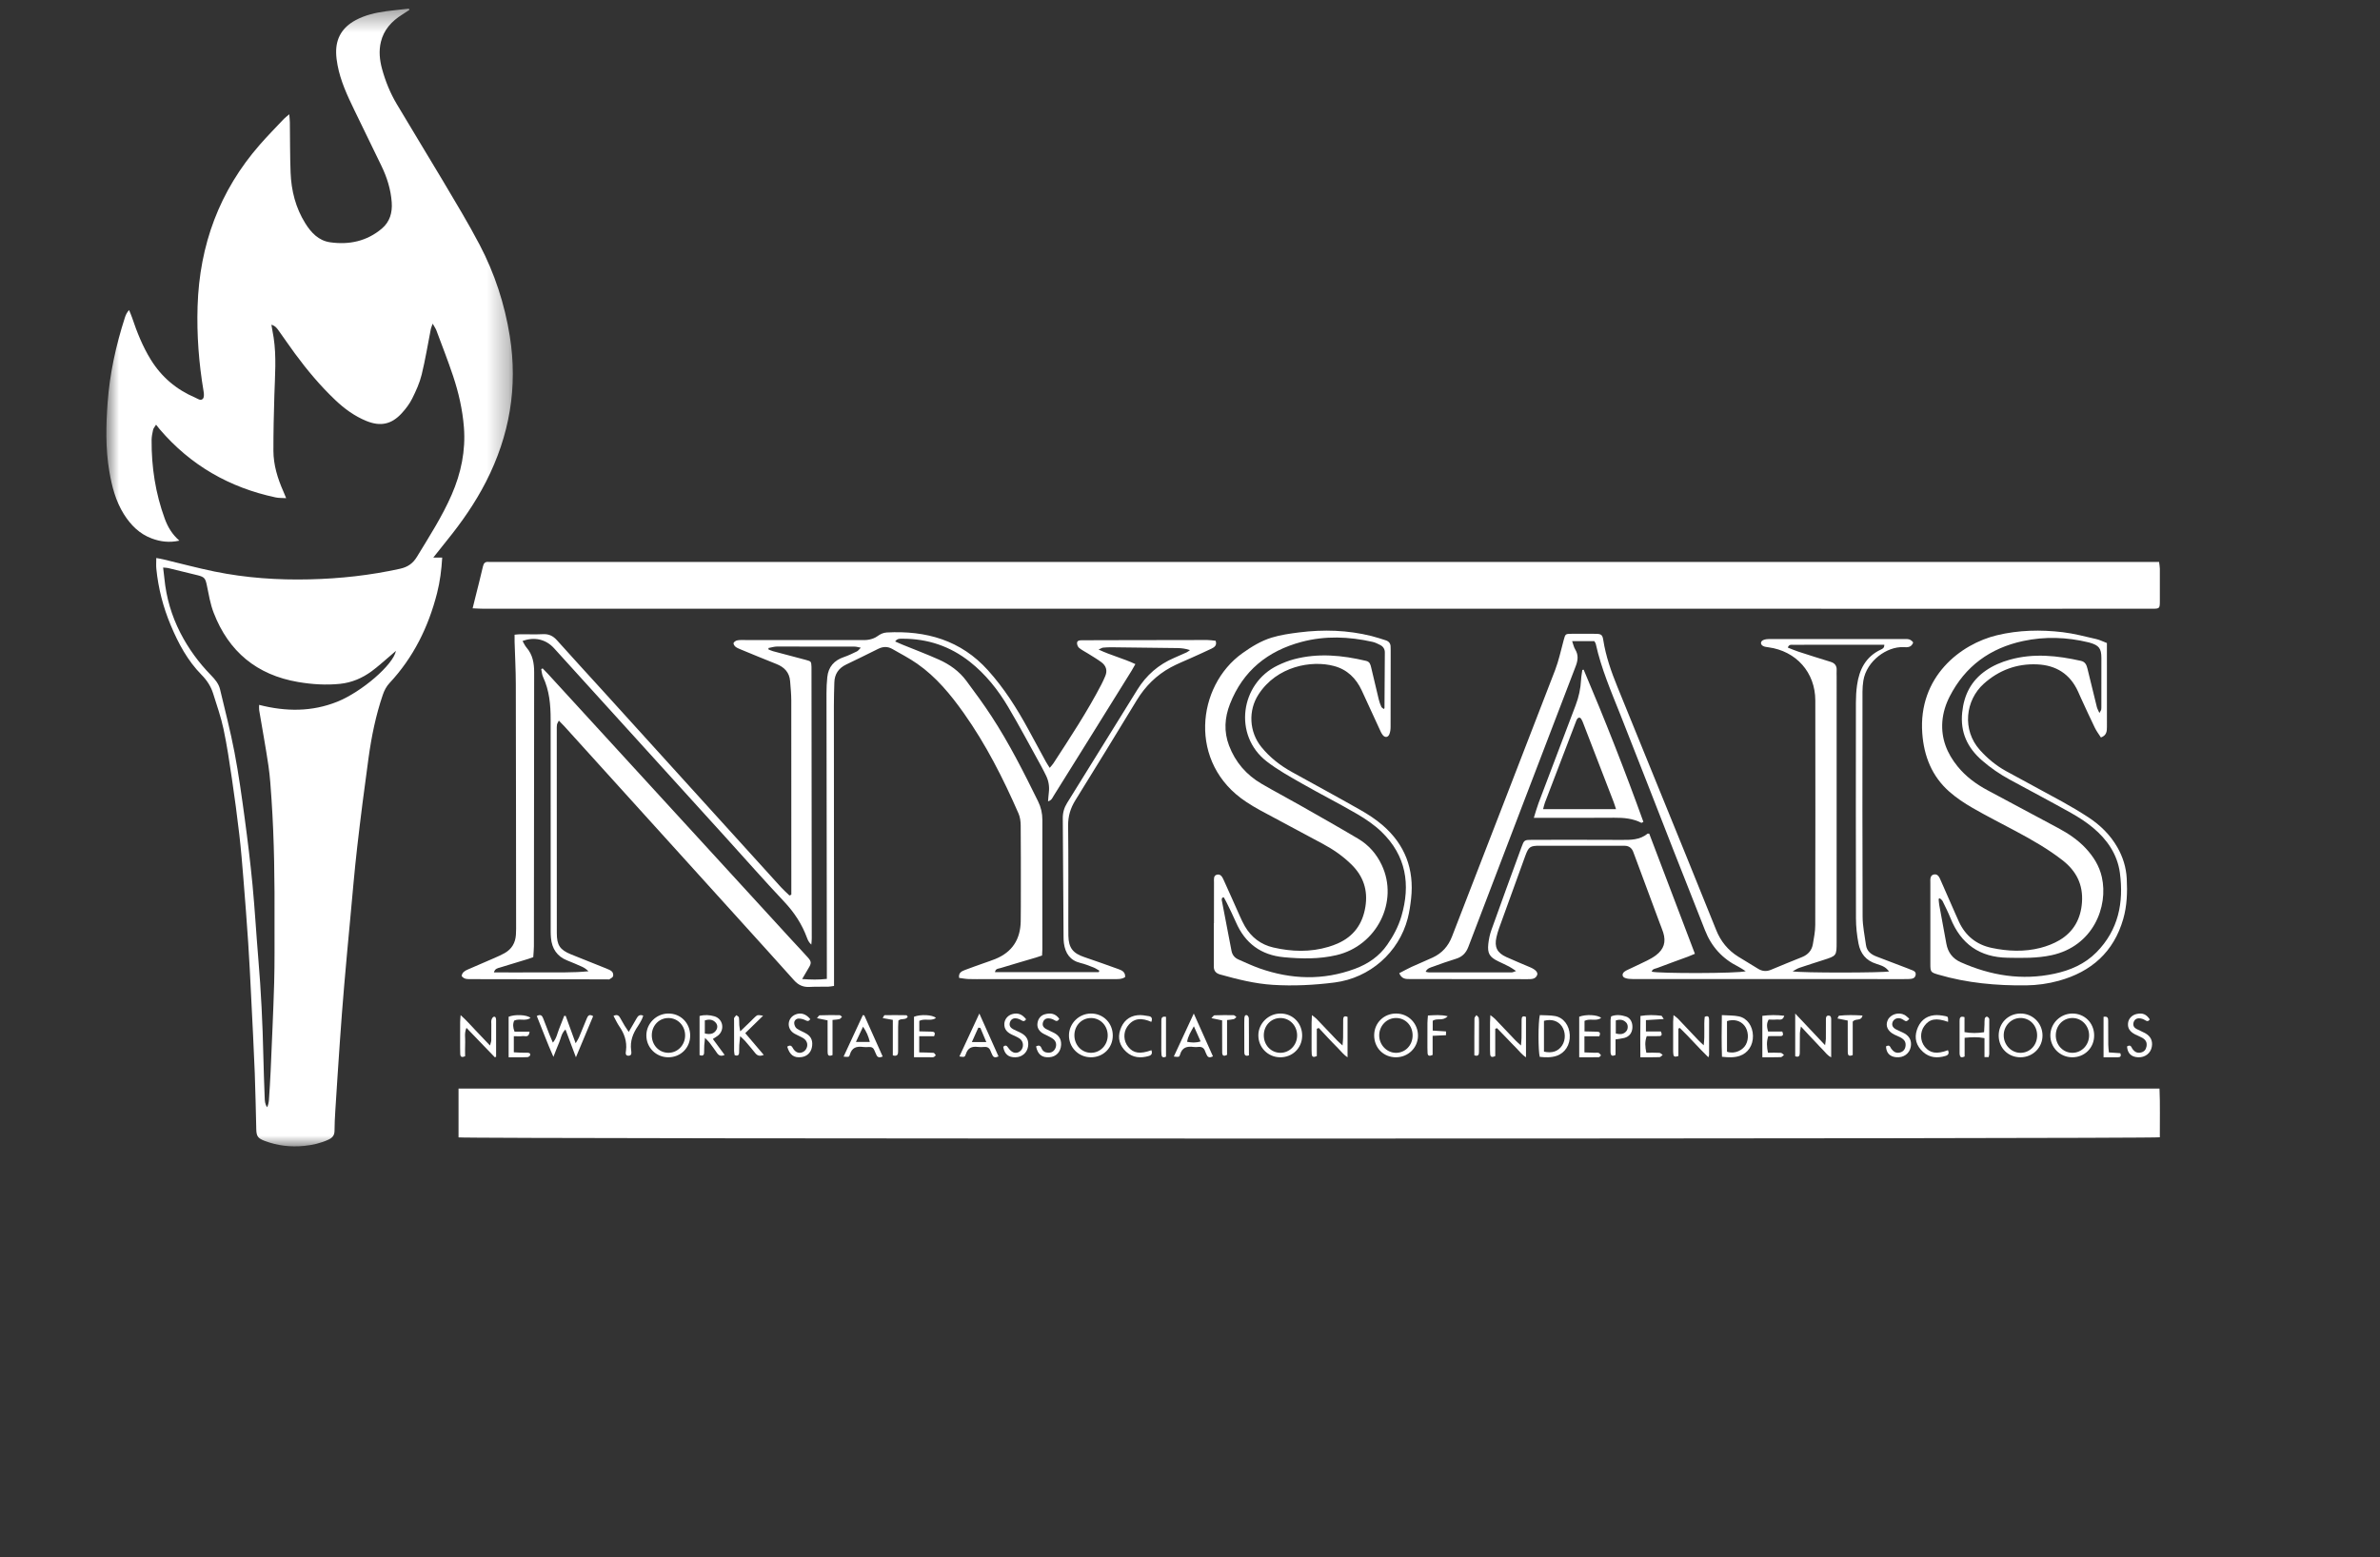 <?xml version="1.0" encoding="utf-8"?>
<svg xmlns="http://www.w3.org/2000/svg" width="110" height="72" viewBox="0 0 110 72" fill="none">
<rect x="0" y="0" width="110" height="72" fill="#333333" stroke="none"/>
<mask id="mask0_5002_207729" style="mask-type:luminance" maskUnits="userSpaceOnUse" x="4" y="0" width="20" height="53">
<path d="M4.916 0.4H23.703V53H4.916V0.4Z" fill="white"/>
</mask>
<g mask="url(#mask0_5002_207729)">
<path fill-rule="evenodd" clip-rule="evenodd" d="M7.539 26.239C7.562 26.432 7.583 26.588 7.598 26.744C7.684 27.628 7.93 28.466 8.335 29.257C8.707 29.983 9.183 30.634 9.752 31.217C9.936 31.406 10.107 31.605 10.169 31.865C10.4 32.835 10.651 33.802 10.838 34.781C11.031 35.79 11.171 36.81 11.309 37.828C11.448 38.856 11.573 39.887 11.672 40.92C11.78 42.053 11.843 43.19 11.939 44.324C12.067 45.827 12.138 47.332 12.172 48.84C12.186 49.469 12.209 50.098 12.233 50.727C12.239 50.885 12.24 51.049 12.349 51.191C12.398 51.075 12.422 50.962 12.43 50.847C12.459 50.409 12.489 49.97 12.508 49.532C12.566 48.165 12.632 46.798 12.672 45.431C12.698 44.512 12.685 43.593 12.688 42.674C12.696 40.766 12.678 38.858 12.549 36.954C12.514 36.436 12.482 35.916 12.407 35.403C12.282 34.545 12.121 33.692 11.979 32.836C11.967 32.764 11.977 32.688 11.977 32.588C13.214 32.905 14.416 32.913 15.593 32.44C16.716 31.988 18.176 30.736 18.3 30.09C18.187 30.188 18.1 30.267 18.01 30.342C17.735 30.573 17.469 30.818 17.18 31.031C16.747 31.349 16.262 31.558 15.721 31.615C15.07 31.682 14.421 31.64 13.779 31.531C11.869 31.206 10.569 30.126 9.876 28.33C9.719 27.925 9.648 27.485 9.559 27.056C9.494 26.745 9.454 26.676 9.137 26.596C8.682 26.482 8.225 26.371 7.769 26.262C7.712 26.248 7.651 26.25 7.539 26.239ZM7.223 25.798C7.35 25.822 7.455 25.838 7.558 25.863C8.345 26.05 9.127 26.262 9.919 26.424C11.365 26.719 12.827 26.82 14.304 26.785C15.72 26.752 17.115 26.599 18.497 26.293C18.848 26.215 19.086 26.046 19.27 25.743C19.841 24.804 20.437 23.881 20.877 22.869C21.311 21.871 21.527 20.836 21.441 19.748C21.377 18.938 21.197 18.149 20.94 17.381C20.703 16.671 20.429 15.974 20.168 15.272C20.135 15.185 20.077 15.106 19.998 14.964C19.953 15.091 19.925 15.149 19.913 15.209C19.773 15.914 19.66 16.624 19.489 17.32C19.395 17.704 19.227 18.074 19.049 18.43C18.926 18.676 18.752 18.905 18.564 19.109C18.093 19.622 17.583 19.728 16.932 19.462C16.389 19.24 15.921 18.899 15.497 18.496C14.806 17.84 14.196 17.113 13.633 16.347C13.379 16 13.137 15.645 12.887 15.296C12.808 15.186 12.733 15.068 12.543 15.012C12.583 15.238 12.619 15.421 12.647 15.605C12.782 16.491 12.708 17.378 12.681 18.267C12.655 19.125 12.635 19.983 12.637 20.842C12.639 21.5 12.831 22.12 13.096 22.719C13.135 22.808 13.171 22.898 13.226 23.031C13.034 23.019 12.883 23.028 12.74 22.997C10.606 22.543 8.808 21.514 7.386 19.851C7.335 19.791 7.288 19.727 7.213 19.634C7.149 19.741 7.091 19.8 7.076 19.87C7.041 20.025 7.008 20.184 7.007 20.342C6.998 21.591 7.185 22.808 7.616 23.984C7.755 24.363 7.954 24.702 8.29 24.995C7.826 25.098 7.416 25.043 7.018 24.896C6.449 24.685 6.044 24.278 5.728 23.776C5.343 23.165 5.168 22.479 5.05 21.777C4.873 20.726 4.897 19.67 4.974 18.611C5.072 17.269 5.359 15.967 5.77 14.69C5.808 14.57 5.858 14.455 5.965 14.334C6.011 14.449 6.064 14.562 6.103 14.68C6.329 15.353 6.59 16.011 6.964 16.619C7.462 17.428 8.152 18.013 9.025 18.384C9.138 18.432 9.276 18.551 9.379 18.433C9.44 18.363 9.429 18.206 9.41 18.095C9.19 16.791 9.09 15.479 9.132 14.157C9.22 11.331 10.14 8.823 12.013 6.684C12.368 6.278 12.747 5.893 13.118 5.5C13.177 5.438 13.249 5.387 13.37 5.284C13.382 5.446 13.396 5.548 13.397 5.65C13.408 6.429 13.401 7.208 13.431 7.986C13.464 8.815 13.663 9.606 14.107 10.319C14.38 10.758 14.727 11.127 15.261 11.202C16.139 11.326 16.957 11.153 17.649 10.567C18.02 10.253 18.139 9.828 18.105 9.353C18.062 8.757 17.886 8.198 17.627 7.664C17.21 6.801 16.788 5.94 16.371 5.077C16.049 4.411 15.737 3.741 15.6 3.007C15.566 2.822 15.539 2.632 15.536 2.443C15.521 1.758 15.831 1.259 16.432 0.934C16.879 0.693 17.365 0.584 17.863 0.517C18.207 0.472 18.552 0.439 18.896 0.4C18.906 0.418 18.915 0.437 18.925 0.456C18.813 0.529 18.702 0.603 18.589 0.674C18.107 0.977 17.739 1.371 17.603 1.94C17.503 2.358 17.546 2.774 17.657 3.184C17.813 3.755 18.035 4.302 18.337 4.81C19.044 6.004 19.774 7.186 20.482 8.38C21.057 9.351 21.644 10.317 22.167 11.315C22.862 12.64 23.324 14.055 23.561 15.534C23.941 17.898 23.55 20.144 22.461 22.274C21.963 23.248 21.342 24.14 20.654 24.988C20.454 25.234 20.259 25.484 20.025 25.779H20.438C20.405 26.351 20.335 26.891 20.2 27.423C19.801 28.988 19.109 30.397 17.995 31.588C17.857 31.735 17.756 31.935 17.691 32.128C17.368 33.075 17.17 34.054 17.033 35.043C16.843 36.417 16.666 37.793 16.508 39.171C16.381 40.282 16.289 41.396 16.185 42.509C16.09 43.523 15.995 44.537 15.909 45.551C15.835 46.417 15.769 47.283 15.709 48.149C15.634 49.215 15.566 50.281 15.498 51.347C15.479 51.657 15.462 51.966 15.461 52.276C15.461 52.485 15.367 52.602 15.184 52.687C14.824 52.854 14.444 52.939 14.056 52.978C13.43 53.041 12.818 52.969 12.227 52.744C11.923 52.628 11.853 52.534 11.845 52.213C11.821 51.344 11.809 50.475 11.775 49.607C11.729 48.449 11.669 47.292 11.611 46.136C11.569 45.288 11.528 44.44 11.472 43.593C11.407 42.607 11.33 41.621 11.251 40.636C11.195 39.95 11.14 39.263 11.06 38.579C10.96 37.717 10.845 36.856 10.718 35.997C10.604 35.228 10.491 34.457 10.329 33.697C10.211 33.142 10.019 32.603 9.85 32.06C9.747 31.732 9.563 31.451 9.319 31.203C8.67 30.544 8.242 29.746 7.889 28.901C7.539 28.066 7.316 27.2 7.226 26.3C7.21 26.145 7.223 25.987 7.223 25.798Z" fill="white"/>
</g>
<path fill-rule="evenodd" clip-rule="evenodd" d="M21.193 52.584V50.326H99.809C99.843 51.076 99.818 51.831 99.824 52.579C99.559 52.656 21.464 52.659 21.193 52.584Z" fill="white"/>
<path fill-rule="evenodd" clip-rule="evenodd" d="M21.844 28.124C21.891 27.934 21.929 27.78 21.967 27.627C22.086 27.149 22.211 26.672 22.32 26.192C22.356 26.033 22.425 25.963 22.584 25.979C22.644 25.985 22.704 25.98 22.764 25.98C48.303 25.98 73.841 25.98 99.38 25.98H99.79C99.805 26.106 99.824 26.201 99.825 26.298C99.827 26.801 99.828 27.305 99.825 27.809C99.823 28.129 99.809 28.143 99.478 28.143C97.857 28.145 96.237 28.144 94.616 28.144C70.528 28.144 46.44 28.144 22.352 28.143C22.195 28.143 22.038 28.132 21.844 28.124Z" fill="white"/>
<path fill-rule="evenodd" clip-rule="evenodd" d="M50.783 44.943C50.792 44.921 50.801 44.898 50.81 44.876C50.719 44.825 50.633 44.763 50.537 44.726C50.342 44.65 50.145 44.57 49.942 44.522C49.453 44.405 49.236 44.071 49.172 43.605C49.16 43.516 49.157 43.426 49.156 43.336C49.144 41.5 49.133 39.664 49.12 37.829C49.118 37.571 49.184 37.34 49.321 37.121C50.406 35.375 51.486 33.626 52.57 31.88C52.982 31.216 53.545 30.724 54.267 30.416C54.459 30.333 54.652 30.25 54.842 30.162C54.899 30.135 54.947 30.091 55 30.056C54.803 29.99 54.617 29.965 54.429 29.962C53.41 29.946 52.39 29.936 51.37 29.925C51.24 29.924 51.11 29.93 50.981 29.942C50.931 29.948 50.885 29.982 50.774 30.03C51.356 30.305 51.927 30.443 52.476 30.703C52.405 30.828 52.354 30.923 52.297 31.015C51.665 32.032 51.033 33.049 50.4 34.065C49.835 34.972 49.272 35.878 48.704 36.783C48.645 36.877 48.608 37.002 48.439 37.047C48.452 36.896 48.459 36.77 48.475 36.644C48.509 36.37 48.469 36.108 48.347 35.859C48.276 35.716 48.206 35.573 48.129 35.433C47.622 34.517 47.133 33.59 46.599 32.689C46.129 31.896 45.558 31.175 44.827 30.597C43.916 29.876 42.875 29.527 41.715 29.53C41.6 29.531 41.475 29.51 41.373 29.657C41.492 29.709 41.598 29.758 41.705 29.802C42.268 30.032 42.839 30.246 43.394 30.495C43.892 30.717 44.334 31.033 44.662 31.475C45.061 32.012 45.458 32.551 45.823 33.111C46.644 34.366 47.316 35.703 47.978 37.046C48.114 37.322 48.177 37.603 48.177 37.91C48.172 39.905 48.176 41.901 48.176 43.897C48.176 43.985 48.167 44.073 48.163 44.176C48.062 44.209 47.969 44.243 47.875 44.271C47.33 44.433 46.783 44.59 46.239 44.757C46.148 44.785 46.013 44.774 45.987 44.943H50.783ZM38.216 45.257C38.216 45.073 38.217 44.925 38.216 44.777C38.21 40.536 38.203 36.295 38.199 32.054C38.198 31.805 38.211 31.555 38.236 31.308C38.285 30.831 38.552 30.53 39.006 30.377C39.213 30.307 39.411 30.209 39.608 30.114C39.662 30.088 39.699 30.03 39.786 29.945C39.656 29.921 39.584 29.895 39.511 29.895C38.311 29.891 37.111 29.888 35.911 29.891C35.78 29.892 35.65 29.935 35.519 29.959C35.518 29.981 35.517 30.003 35.516 30.025C35.586 30.052 35.654 30.086 35.726 30.106C36.237 30.243 36.749 30.375 37.26 30.513C37.49 30.575 37.493 30.585 37.505 30.817C37.507 30.857 37.506 30.897 37.506 30.937C37.51 35.088 37.515 39.24 37.518 43.391C37.518 43.484 37.505 43.578 37.498 43.671C37.393 43.575 37.34 43.473 37.301 43.366C37.068 42.729 36.709 42.181 36.24 41.684C35.322 40.71 34.439 39.704 33.54 38.713C30.896 35.798 28.252 32.883 25.607 29.969C25.23 29.554 24.697 29.43 24.151 29.636C24.213 29.741 24.261 29.852 24.337 29.94C24.623 30.272 24.688 30.663 24.688 31.084C24.682 35.306 24.681 39.527 24.676 43.748C24.676 43.915 24.656 44.083 24.646 44.253C24.551 44.286 24.477 44.314 24.401 44.337C23.972 44.469 23.542 44.6 23.112 44.73C23.002 44.764 22.879 44.775 22.828 44.957C23.579 44.957 24.306 44.961 25.032 44.956C25.752 44.95 26.472 44.978 27.198 44.904C27.104 44.81 27.008 44.743 26.902 44.695C26.675 44.592 26.445 44.496 26.213 44.403C25.745 44.216 25.512 43.859 25.466 43.373C25.448 43.185 25.452 42.994 25.452 42.804C25.451 39.621 25.45 36.438 25.45 33.255C25.45 32.582 25.391 31.92 25.099 31.298C25.048 31.188 25.042 31.058 25.015 30.937C25.036 30.925 25.058 30.913 25.079 30.901C25.159 30.983 25.241 31.063 25.318 31.148C29.076 35.25 32.833 39.353 36.591 43.456C36.84 43.728 37.098 43.994 37.343 44.271C37.508 44.457 37.504 44.538 37.374 44.752C37.283 44.903 37.196 45.055 37.074 45.264C37.479 45.292 37.82 45.302 38.216 45.257ZM36.574 41.362V41.039C36.574 38.155 36.576 35.271 36.572 32.387C36.571 32.088 36.541 31.79 36.518 31.492C36.486 31.088 36.253 30.845 35.886 30.699C35.329 30.479 34.776 30.248 34.222 30.02C34.14 29.986 34.053 29.951 33.986 29.895C33.94 29.856 33.886 29.759 33.905 29.724C33.934 29.667 34.016 29.616 34.083 29.604C34.2 29.582 34.322 29.59 34.442 29.59C36.202 29.591 37.962 29.593 39.722 29.593C39.872 29.593 40.025 29.6 40.17 29.571C40.303 29.544 40.442 29.495 40.549 29.416C40.684 29.318 40.82 29.25 40.985 29.241C42.801 29.143 44.412 29.597 45.666 30.993C46.406 31.815 46.993 32.74 47.52 33.707C47.792 34.206 48.062 34.707 48.334 35.206C48.385 35.299 48.446 35.387 48.516 35.5C48.589 35.411 48.645 35.355 48.687 35.29C49.464 34.093 50.252 32.902 50.91 31.633C50.974 31.509 51.031 31.381 51.085 31.253C51.193 30.995 51.119 30.776 50.906 30.617C50.706 30.468 50.489 30.343 50.278 30.21C50.143 30.125 49.996 30.054 49.874 29.953C49.817 29.906 49.776 29.802 49.779 29.726C49.783 29.615 49.894 29.602 49.985 29.601C50.325 29.598 50.665 29.598 51.005 29.597C52.605 29.594 54.205 29.59 55.804 29.589C55.932 29.589 56.06 29.612 56.185 29.625C56.259 29.84 56.122 29.925 55.99 29.99C55.676 30.143 55.355 30.281 55.037 30.426C54.728 30.567 54.411 30.691 54.113 30.852C53.449 31.212 52.932 31.728 52.538 32.375C51.599 33.918 50.659 35.46 49.705 36.993C49.474 37.363 49.362 37.737 49.367 38.176C49.385 39.703 49.375 41.23 49.376 42.757C49.377 42.926 49.375 43.096 49.379 43.266C49.391 43.823 49.59 44.074 50.118 44.25C50.648 44.426 51.173 44.62 51.7 44.807C51.866 44.866 52.015 44.942 52.002 45.172C51.846 45.279 51.666 45.266 51.489 45.266C49.499 45.267 47.509 45.267 45.519 45.267C45.269 45.267 45.019 45.273 44.769 45.264C44.622 45.259 44.477 45.23 44.329 45.211C44.292 44.973 44.446 44.904 44.593 44.847C44.881 44.735 45.175 44.636 45.466 44.531C45.645 44.467 45.825 44.408 46.001 44.337C46.784 44.02 47.162 43.427 47.176 42.594C47.183 42.125 47.182 41.656 47.182 41.187C47.182 40.179 47.185 39.171 47.175 38.163C47.173 37.978 47.148 37.779 47.075 37.611C46.367 35.991 45.57 34.417 44.544 32.968C43.935 32.109 43.269 31.299 42.397 30.69C42.031 30.433 41.629 30.226 41.24 30.003C41.025 29.88 40.807 29.888 40.583 30.001C40.093 30.249 39.597 30.486 39.103 30.726C38.755 30.894 38.572 31.169 38.562 31.554C38.552 31.913 38.54 32.272 38.541 32.631C38.542 36.733 38.545 40.834 38.548 44.936C38.548 45.144 38.548 45.353 38.548 45.582C38.436 45.597 38.36 45.615 38.285 45.616C37.995 45.622 37.704 45.612 37.415 45.628C37.122 45.644 36.899 45.543 36.703 45.324C35.892 44.415 35.072 43.513 34.255 42.609C31.534 39.602 28.814 36.595 26.093 33.588C26.014 33.501 25.93 33.42 25.829 33.315C25.788 33.4 25.752 33.448 25.743 33.501C25.729 33.579 25.733 33.66 25.733 33.74C25.733 36.873 25.734 40.007 25.735 43.14C25.735 43.696 25.879 43.914 26.39 44.122C26.936 44.344 27.484 44.558 28.03 44.779C28.122 44.816 28.221 44.855 28.288 44.922C28.333 44.967 28.356 45.073 28.335 45.134C28.315 45.193 28.23 45.234 28.167 45.275C28.146 45.288 28.109 45.279 28.079 45.279C25.979 45.275 23.88 45.272 21.78 45.268C21.621 45.268 21.457 45.284 21.337 45.125C21.357 44.954 21.486 44.882 21.625 44.821C22.037 44.642 22.451 44.466 22.862 44.286C23.017 44.218 23.173 44.149 23.321 44.066C23.652 43.88 23.822 43.59 23.845 43.213C23.851 43.124 23.854 43.034 23.854 42.944C23.85 39.172 23.849 35.4 23.84 31.628C23.839 30.979 23.803 30.331 23.784 29.683C23.78 29.575 23.783 29.468 23.783 29.344C23.89 29.335 23.967 29.324 24.044 29.323C24.394 29.321 24.744 29.336 25.093 29.319C25.368 29.305 25.564 29.401 25.745 29.604C26.45 30.394 27.169 31.171 27.88 31.956C30.617 34.975 33.353 37.995 36.091 41.013C36.215 41.15 36.356 41.273 36.489 41.402C36.517 41.388 36.546 41.375 36.574 41.362Z" fill="white"/>
<path fill-rule="evenodd" clip-rule="evenodd" d="M87.314 44.91C87.162 44.742 87.102 44.678 86.718 44.559C86.239 44.411 85.984 44.078 85.897 43.621C85.824 43.241 85.781 42.849 85.78 42.462C85.771 39.135 85.774 35.808 85.777 32.481C85.778 32.213 85.792 31.941 85.83 31.675C85.931 30.956 86.231 30.361 86.926 30.034C87.003 29.998 87.093 29.964 87.09 29.809H86.762C85.814 29.809 84.865 29.809 83.916 29.809C83.567 29.809 83.217 29.807 82.868 29.811C82.787 29.812 82.685 29.782 82.63 29.939C82.794 30.003 82.954 30.075 83.12 30.128C83.614 30.289 84.108 30.446 84.604 30.597C84.807 30.658 84.9 30.783 84.887 30.994C84.881 31.093 84.887 31.194 84.887 31.294C84.886 35.38 84.886 39.466 84.886 43.552C84.886 44.189 84.885 44.188 84.274 44.384C83.904 44.503 83.533 44.62 83.165 44.745C83.07 44.777 82.984 44.837 82.852 44.906C83.197 44.986 87.098 44.977 87.314 44.91ZM80.685 44.901C80.535 44.809 80.442 44.741 80.34 44.69C79.609 44.327 79.099 43.768 78.802 43.006C78.327 41.788 77.84 40.574 77.363 39.356C76.54 37.255 75.727 35.151 74.895 33.053C74.468 31.977 74.007 30.914 73.756 29.777C73.746 29.73 73.713 29.689 73.688 29.642H72.662C72.715 29.79 72.739 29.92 72.804 30.025C72.962 30.283 72.93 30.53 72.828 30.797C71.171 35.123 69.515 39.449 67.865 43.777C67.756 44.063 67.579 44.241 67.287 44.329C66.933 44.436 66.585 44.562 66.238 44.688C66.113 44.733 65.969 44.761 65.89 44.926C65.951 44.939 65.995 44.956 66.039 44.956C67.318 44.958 68.597 44.958 69.876 44.955C69.925 44.955 69.975 44.924 70.07 44.892C69.938 44.806 69.851 44.74 69.756 44.69C69.588 44.602 69.414 44.525 69.243 44.442C68.845 44.248 68.74 44.078 68.788 43.634C68.812 43.417 68.858 43.198 68.931 42.994C69.388 41.715 69.855 40.44 70.321 39.166C70.444 38.831 70.452 38.829 70.824 38.828C72.192 38.828 73.561 38.822 74.93 38.831C75.365 38.834 75.789 38.838 76.148 38.542C76.154 38.537 76.168 38.542 76.225 38.542C76.922 40.376 77.625 42.226 78.336 44.096C78.207 44.149 78.118 44.19 78.027 44.224C77.549 44.4 77.07 44.571 76.594 44.753C76.504 44.788 76.374 44.787 76.34 44.921C76.594 45.01 80.345 45.012 80.685 44.901ZM64.67 44.994C64.87 44.891 65.05 44.789 65.237 44.703C65.564 44.553 65.897 44.419 66.222 44.267C66.649 44.068 66.938 43.744 67.109 43.3C68.697 39.193 70.293 35.089 71.875 30.98C72.046 30.535 72.143 30.061 72.27 29.599C72.35 29.305 72.347 29.303 72.65 29.302C73.02 29.301 73.389 29.298 73.759 29.303C74.007 29.306 74.064 29.352 74.1 29.585C74.218 30.34 74.469 31.054 74.756 31.759C75.824 34.375 76.888 36.993 77.951 39.611C78.41 40.739 78.867 41.868 79.32 42.999C79.527 43.518 79.861 43.929 80.333 44.225C80.638 44.416 80.948 44.598 81.254 44.787C81.446 44.906 81.639 44.925 81.852 44.835C82.33 44.633 82.812 44.441 83.293 44.246C83.563 44.136 83.739 43.94 83.788 43.652C83.838 43.358 83.898 43.06 83.898 42.763C83.906 39.304 83.905 35.845 83.901 32.386C83.9 31.09 83.02 30.1 81.734 29.926C81.648 29.914 81.552 29.905 81.479 29.862C81.35 29.785 81.363 29.645 81.504 29.588C81.584 29.555 81.678 29.544 81.765 29.544C83.854 29.542 85.942 29.543 88.031 29.544C88.11 29.544 88.196 29.541 88.266 29.57C88.33 29.597 88.43 29.681 88.42 29.714C88.4 29.786 88.332 29.868 88.263 29.895C88.175 29.93 88.067 29.925 87.968 29.92C87.224 29.883 86.271 30.545 86.121 31.469C86.067 31.802 86.082 32.147 86.081 32.486C86.079 35.785 86.074 39.084 86.087 42.383C86.088 42.818 86.183 43.254 86.242 43.689C86.282 43.983 86.485 44.131 86.744 44.228C87.23 44.41 87.714 44.597 88.199 44.783C88.227 44.794 88.254 44.806 88.282 44.818C88.409 44.87 88.579 44.9 88.535 45.089C88.496 45.26 88.332 45.256 88.192 45.264C88.123 45.269 88.052 45.266 87.982 45.266C83.806 45.266 79.629 45.266 75.452 45.263C75.335 45.263 75.209 45.254 75.103 45.212C74.966 45.157 74.959 45.021 75.074 44.926C75.127 44.883 75.193 44.854 75.256 44.824C75.544 44.686 75.836 44.554 76.121 44.412C76.264 44.34 76.406 44.262 76.532 44.167C76.904 43.886 77.009 43.551 76.871 43.111C76.823 42.959 76.759 42.812 76.704 42.662C76.324 41.642 75.945 40.621 75.567 39.601C75.539 39.526 75.511 39.451 75.483 39.377C75.414 39.2 75.285 39.107 75.094 39.102C75.034 39.1 74.974 39.1 74.914 39.1C73.665 39.1 72.416 39.1 71.167 39.1C70.716 39.1 70.65 39.148 70.493 39.578C70.091 40.686 69.689 41.793 69.289 42.901C69.239 43.042 69.195 43.186 69.163 43.331C69.061 43.785 69.193 44.053 69.622 44.247C69.986 44.412 70.355 44.563 70.723 44.72C70.97 44.825 71.099 44.96 71.041 45.089C70.957 45.275 70.776 45.269 70.603 45.269C68.795 45.267 66.986 45.266 65.177 45.264C64.99 45.264 64.792 45.278 64.67 44.994Z" fill="white"/>
<path fill-rule="evenodd" clip-rule="evenodd" d="M97.031 32.963C97.082 32.87 97.109 32.841 97.115 32.808C97.124 32.749 97.122 32.689 97.122 32.629C97.123 31.892 97.125 31.155 97.123 30.417C97.122 29.978 97.009 29.834 96.587 29.714C96.568 29.709 96.549 29.703 96.529 29.698C95.524 29.454 94.514 29.419 93.501 29.637C91.977 29.965 90.83 30.799 90.114 32.195C89.926 32.561 89.804 32.949 89.772 33.362C89.713 34.151 89.987 34.828 90.475 35.431C90.858 35.903 91.337 36.256 91.871 36.541C92.953 37.119 94.036 37.698 95.117 38.278C95.586 38.529 96.025 38.82 96.392 39.21C96.752 39.595 97.027 40.029 97.144 40.549C97.452 41.916 96.745 43.746 94.817 44.162C94.145 44.307 93.467 44.291 92.789 44.279C91.497 44.257 90.629 43.645 90.148 42.445C90.04 42.178 89.91 41.919 89.784 41.66C89.759 41.609 89.701 41.574 89.658 41.531C89.639 41.54 89.62 41.548 89.6 41.557C89.609 41.651 89.612 41.747 89.629 41.84C89.737 42.437 89.85 43.033 89.958 43.63C90.031 44.034 90.25 44.322 90.626 44.488C92.012 45.104 93.447 45.339 94.948 45.018C95.684 44.861 96.358 44.571 96.894 44.028C97.911 42.999 98.162 41.727 97.978 40.356C97.864 39.504 97.392 38.815 96.737 38.269C96.425 38.009 96.077 37.784 95.722 37.585C94.782 37.058 93.829 36.556 92.883 36.041C92.426 35.791 91.999 35.5 91.606 35.157C90.928 34.567 90.595 33.853 90.69 32.937C90.774 32.123 91.105 31.471 91.781 31.003C92.121 30.767 92.497 30.609 92.893 30.498C93.994 30.19 95.088 30.309 96.181 30.554C96.381 30.599 96.439 30.747 96.481 30.92C96.622 31.511 96.766 32.1 96.914 32.689C96.933 32.766 96.976 32.837 97.031 32.963ZM97.378 29.729C97.378 30.012 97.378 30.25 97.378 30.489C97.378 31.525 97.379 32.561 97.379 33.597C97.379 33.8 97.372 33.998 97.101 34.095C97.005 33.945 96.896 33.803 96.82 33.645C96.597 33.189 96.388 32.726 96.175 32.265C96.129 32.166 96.087 32.065 96.041 31.965C95.672 31.159 95.028 30.754 94.155 30.716C93.212 30.674 92.383 30.986 91.686 31.612C90.841 32.37 90.67 33.742 91.508 34.676C91.858 35.066 92.256 35.396 92.714 35.648C93.579 36.125 94.453 36.586 95.317 37.064C95.727 37.291 96.131 37.531 96.523 37.787C97.072 38.147 97.534 38.599 97.862 39.173C98.118 39.621 98.268 40.102 98.295 40.619C98.328 41.249 98.308 41.876 98.133 42.486C97.695 44.011 96.662 44.928 95.152 45.344C94.659 45.48 94.154 45.55 93.644 45.556C92.27 45.572 90.912 45.448 89.587 45.059C89.232 44.955 89.219 44.939 89.218 44.558C89.216 43.312 89.216 42.067 89.218 40.822C89.218 40.666 89.19 40.461 89.392 40.427C89.583 40.395 89.646 40.59 89.71 40.732C89.938 41.241 90.159 41.753 90.383 42.264C90.435 42.382 90.487 42.501 90.541 42.618C90.844 43.269 91.353 43.676 92.049 43.823C92.798 43.981 93.558 44.014 94.306 43.823C94.611 43.744 94.918 43.626 95.188 43.466C95.844 43.077 96.172 42.475 96.226 41.717C96.283 40.902 95.968 40.272 95.328 39.773C94.656 39.249 93.919 38.831 93.172 38.43C92.504 38.071 91.825 37.731 91.169 37.352C90.791 37.134 90.42 36.888 90.094 36.6C89.289 35.89 88.922 34.959 88.845 33.906C88.652 31.287 90.612 29.774 92.301 29.368C93.303 29.127 94.321 29.107 95.337 29.228C95.859 29.29 96.373 29.429 96.887 29.546C97.05 29.583 97.202 29.663 97.378 29.729Z" fill="white"/>
<path fill-rule="evenodd" clip-rule="evenodd" d="M56.562 41.486C56.538 41.491 56.513 41.497 56.489 41.503C56.481 41.538 56.461 41.576 56.467 41.609C56.616 42.392 56.769 43.175 56.918 43.958C56.955 44.151 57.065 44.284 57.241 44.361C57.562 44.501 57.88 44.651 58.209 44.768C59.677 45.286 61.151 45.336 62.624 44.79C63.23 44.565 63.745 44.213 64.117 43.677C64.398 43.273 64.629 42.84 64.769 42.368C65.203 40.895 64.99 39.557 63.852 38.457C63.517 38.134 63.119 37.864 62.716 37.629C61.877 37.14 61.009 36.702 60.166 36.22C59.61 35.903 59.044 35.589 58.541 35.199C56.988 33.995 57.324 31.599 59.051 30.766C59.293 30.649 59.547 30.547 59.807 30.478C60.922 30.184 62.032 30.291 63.138 30.554C63.311 30.595 63.34 30.72 63.373 30.858C63.488 31.353 63.604 31.847 63.725 32.34C63.754 32.456 63.794 32.569 63.843 32.678C63.862 32.72 63.919 32.745 63.962 32.781C63.98 32.75 63.989 32.742 63.989 32.734C63.995 31.876 64.003 31.019 64.005 30.162C64.006 30.011 63.929 29.891 63.795 29.822C63.68 29.763 63.561 29.703 63.436 29.675C62.345 29.43 61.251 29.386 60.16 29.675C58.587 30.092 57.449 31.014 56.849 32.543C56.6 33.177 56.558 33.823 56.805 34.471C57.096 35.237 57.604 35.826 58.311 36.238C58.899 36.581 59.502 36.898 60.094 37.235C60.99 37.744 61.888 38.251 62.774 38.778C63.258 39.065 63.62 39.478 63.861 39.989C64.66 41.679 63.637 43.72 61.772 44.158C60.97 44.346 60.16 44.331 59.348 44.256C58.28 44.158 57.543 43.61 57.121 42.631C56.991 42.329 56.841 42.035 56.698 41.739C56.657 41.652 56.608 41.57 56.562 41.486ZM56.107 42.679C56.107 42.05 56.105 41.421 56.109 40.793C56.11 40.658 56.074 40.476 56.25 40.437C56.432 40.396 56.504 40.571 56.565 40.703C56.814 41.247 57.053 41.796 57.298 42.342C57.372 42.506 57.447 42.67 57.537 42.825C57.834 43.333 58.275 43.672 58.847 43.804C59.698 44.001 60.555 44.028 61.404 43.774C61.548 43.731 61.69 43.679 61.827 43.619C62.568 43.292 62.977 42.716 63.105 41.929C63.231 41.163 63.016 40.513 62.461 39.967C62.072 39.584 61.63 39.277 61.151 39.02C60.181 38.498 59.208 37.982 58.239 37.459C58.019 37.34 57.804 37.209 57.595 37.071C54.896 35.292 55.297 31.709 57.428 30.195C57.846 29.897 58.287 29.628 58.776 29.478C59.184 29.353 59.616 29.292 60.042 29.238C61.166 29.096 62.285 29.129 63.388 29.405C63.611 29.461 63.83 29.534 64.049 29.604C64.2 29.653 64.277 29.759 64.272 29.92C64.27 29.98 64.275 30.04 64.275 30.1C64.275 31.267 64.276 32.435 64.271 33.602C64.271 33.719 64.257 33.845 64.212 33.95C64.147 34.101 64.005 34.11 63.904 33.977C63.844 33.899 63.804 33.805 63.763 33.715C63.486 33.117 63.215 32.516 62.937 31.92C62.675 31.358 62.267 30.953 61.651 30.79C60.617 30.515 59.018 30.793 58.167 32.105C57.681 32.854 57.736 33.843 58.3 34.538C58.689 35.019 59.17 35.392 59.709 35.691C60.76 36.274 61.818 36.845 62.862 37.439C63.226 37.646 63.584 37.878 63.9 38.15C64.938 39.045 65.37 40.19 65.219 41.546C65.185 41.853 65.14 42.161 65.063 42.459C64.654 44.036 63.308 45.216 61.684 45.423C60.736 45.544 59.784 45.591 58.831 45.532C57.997 45.48 57.189 45.275 56.387 45.051C56.198 44.998 56.098 44.883 56.101 44.684C56.103 44.604 56.1 44.525 56.1 44.445C56.1 43.856 56.1 43.267 56.1 42.679H56.107Z" fill="white"/>
<path fill-rule="evenodd" clip-rule="evenodd" d="M26.145 46.966C26.291 47.366 26.436 47.765 26.606 48.233C26.679 48.106 26.726 48.039 26.758 47.965C26.882 47.672 27.003 47.377 27.122 47.082C27.174 46.953 27.242 46.874 27.414 46.98C27.158 47.591 26.902 48.203 26.618 48.881C26.446 48.424 26.297 48.025 26.135 47.594C25.946 47.775 25.927 48 25.845 48.191C25.759 48.389 25.684 48.593 25.578 48.862C25.284 48.201 25.059 47.584 24.81 46.972C24.983 46.882 25.055 46.947 25.105 47.082C25.203 47.343 25.305 47.603 25.407 47.862C25.447 47.962 25.492 48.06 25.553 48.203C25.727 47.998 25.758 47.77 25.841 47.568C25.923 47.368 25.998 47.165 26.077 46.964L26.145 46.966Z" fill="white"/>
<path fill-rule="evenodd" clip-rule="evenodd" d="M82.972 46.858C83.441 47.355 83.874 47.815 84.353 48.322C84.371 48.173 84.388 48.099 84.389 48.025C84.392 47.724 84.391 47.422 84.391 47.121C84.391 47.034 84.406 46.952 84.514 46.954C84.623 46.956 84.635 47.043 84.635 47.126C84.636 47.697 84.635 48.269 84.635 48.881C84.46 48.801 84.377 48.663 84.271 48.558C84.157 48.446 84.051 48.327 83.941 48.211C83.831 48.095 83.721 47.979 83.612 47.863C83.504 47.748 83.397 47.632 83.236 47.459C83.211 47.61 83.189 47.689 83.188 47.768C83.182 48.07 83.185 48.371 83.183 48.672C83.182 48.799 83.152 48.899 82.972 48.833V46.858Z" fill="white"/>
<path fill-rule="evenodd" clip-rule="evenodd" d="M65.289 47.877C65.293 47.421 64.965 47.069 64.53 47.065C64.1 47.06 63.751 47.414 63.745 47.859C63.739 48.299 64.088 48.67 64.512 48.675C64.945 48.68 65.285 48.33 65.289 47.877ZM63.512 47.864C63.513 47.293 63.962 46.852 64.536 46.858C65.102 46.864 65.546 47.324 65.537 47.893C65.529 48.444 65.081 48.879 64.521 48.881C63.944 48.883 63.511 48.447 63.512 47.864Z" fill="white"/>
<path fill-rule="evenodd" clip-rule="evenodd" d="M94.153 47.859C94.149 47.404 93.81 47.058 93.376 47.064C92.946 47.071 92.602 47.435 92.609 47.878C92.615 48.321 92.97 48.681 93.395 48.675C93.828 48.668 94.158 48.314 94.153 47.859ZM93.374 46.858C93.94 46.85 94.397 47.299 94.402 47.867C94.406 48.431 93.953 48.881 93.381 48.881C92.815 48.881 92.383 48.455 92.376 47.89C92.369 47.313 92.802 46.866 93.374 46.858Z" fill="white"/>
<path fill-rule="evenodd" clip-rule="evenodd" d="M60.861 47.564V48.824C60.716 48.89 60.636 48.876 60.626 48.734C60.617 48.605 60.62 48.475 60.619 48.346C60.618 47.988 60.618 47.629 60.62 47.271C60.62 47.174 60.628 47.078 60.635 46.931C60.73 47.007 60.794 47.047 60.844 47.1C61.162 47.431 61.476 47.765 61.793 48.096C61.858 48.164 61.93 48.224 62.05 48.335C62.063 48.165 62.075 48.071 62.076 47.976C62.079 47.697 62.077 47.418 62.08 47.14C62.081 47.016 62.126 46.946 62.282 47.014V48.881C62.096 48.763 61.976 48.595 61.834 48.454C61.678 48.3 61.527 48.14 61.376 47.981C61.233 47.83 61.093 47.677 60.951 47.525C60.921 47.538 60.891 47.551 60.861 47.564Z" fill="white"/>
<path fill-rule="evenodd" clip-rule="evenodd" d="M69.108 47.564V48.826C68.964 48.891 68.883 48.877 68.873 48.735C68.865 48.606 68.867 48.476 68.866 48.347C68.865 47.988 68.865 47.63 68.867 47.271C68.867 47.175 68.875 47.078 68.882 46.931C68.977 47.007 69.04 47.047 69.091 47.1C69.409 47.431 69.723 47.765 70.04 48.097C70.104 48.164 70.176 48.224 70.297 48.336C70.31 48.166 70.322 48.071 70.323 47.977C70.326 47.698 70.324 47.419 70.327 47.14C70.328 47.017 70.373 46.946 70.529 47.014V48.881C70.342 48.765 70.224 48.596 70.081 48.455C69.925 48.301 69.776 48.14 69.623 47.982C69.479 47.833 69.334 47.684 69.189 47.534C69.162 47.544 69.135 47.554 69.108 47.564Z" fill="white"/>
<path fill-rule="evenodd" clip-rule="evenodd" d="M22.871 48.881C22.442 48.436 22.013 47.991 21.559 47.52C21.452 47.768 21.51 47.984 21.5 48.192C21.489 48.407 21.497 48.623 21.497 48.832C21.355 48.896 21.278 48.871 21.272 48.734C21.265 48.546 21.266 48.359 21.266 48.171C21.265 47.865 21.264 47.559 21.267 47.252C21.267 47.167 21.278 47.083 21.289 46.931C21.566 47.176 21.766 47.415 21.981 47.637C22.193 47.855 22.4 48.077 22.647 48.336C22.677 48.22 22.704 48.16 22.706 48.1C22.711 47.853 22.708 47.606 22.709 47.359C22.709 47.29 22.697 47.217 22.715 47.153C22.73 47.098 22.772 47.021 22.817 47.009C22.908 46.985 22.923 47.069 22.927 47.141C22.928 47.151 22.929 47.161 22.929 47.171C22.929 47.733 22.929 48.295 22.929 48.856L22.871 48.881Z" fill="white"/>
<path fill-rule="evenodd" clip-rule="evenodd" d="M77.573 48.82C77.436 48.868 77.36 48.867 77.342 48.758C77.33 48.68 77.33 48.599 77.33 48.52C77.329 48.094 77.329 47.667 77.33 47.241C77.331 47.154 77.339 47.066 77.347 46.931C77.436 47.001 77.499 47.04 77.549 47.092C77.863 47.421 78.174 47.754 78.488 48.084C78.552 48.152 78.624 48.214 78.742 48.327C78.807 47.837 78.739 47.413 78.79 47.009C78.9 46.964 78.969 46.967 78.987 47.08C78.992 47.109 78.993 47.139 78.993 47.169C78.993 47.704 78.993 48.24 78.991 48.775C78.991 48.801 78.976 48.826 78.958 48.881C78.496 48.431 78.086 47.957 77.638 47.524C77.616 47.534 77.594 47.544 77.573 47.555V48.82Z" fill="white"/>
<path fill-rule="evenodd" clip-rule="evenodd" d="M49.657 47.856C49.653 48.309 49.983 48.666 50.413 48.673C50.842 48.681 51.191 48.328 51.197 47.881C51.203 47.432 50.868 47.072 50.438 47.066C50.003 47.059 49.662 47.405 49.657 47.856ZM51.431 47.873C51.432 48.446 50.99 48.885 50.414 48.881C49.846 48.878 49.395 48.419 49.406 47.854C49.416 47.308 49.868 46.864 50.418 46.858C50.988 46.853 51.43 47.295 51.431 47.873Z" fill="white"/>
<path fill-rule="evenodd" clip-rule="evenodd" d="M95.015 47.873C95.017 48.323 95.358 48.676 95.787 48.674C96.216 48.672 96.557 48.312 96.555 47.864C96.553 47.416 96.209 47.062 95.779 47.065C95.344 47.069 95.013 47.419 95.015 47.873ZM96.789 47.87C96.791 48.443 96.35 48.883 95.774 48.881C95.206 48.879 94.755 48.421 94.764 47.857C94.772 47.311 95.224 46.865 95.773 46.858C96.344 46.852 96.787 47.292 96.789 47.87Z" fill="white"/>
<path fill-rule="evenodd" clip-rule="evenodd" d="M30.125 47.846C30.117 48.301 30.442 48.66 30.871 48.673C31.3 48.686 31.654 48.337 31.665 47.891C31.676 47.441 31.345 47.077 30.915 47.066C30.48 47.054 30.134 47.396 30.125 47.846ZM31.899 47.866C31.904 48.439 31.464 48.881 30.888 48.881C30.32 48.881 29.868 48.427 29.874 47.861C29.879 47.317 30.33 46.867 30.879 46.858C31.45 46.849 31.894 47.288 31.899 47.866Z" fill="white"/>
<path fill-rule="evenodd" clip-rule="evenodd" d="M58.411 47.859C58.407 48.311 58.739 48.668 59.169 48.674C59.598 48.679 59.946 48.326 59.951 47.879C59.956 47.429 59.619 47.07 59.189 47.066C58.754 47.061 58.414 47.407 58.411 47.859ZM60.184 47.889C60.178 48.461 59.728 48.893 59.151 48.881C58.596 48.869 58.159 48.424 58.159 47.869C58.158 47.315 58.626 46.855 59.187 46.858C59.756 46.861 60.191 47.311 60.184 47.889Z" fill="white"/>
<path fill-rule="evenodd" clip-rule="evenodd" d="M71.36 47.195V48.62C71.741 48.706 72.026 48.603 72.202 48.329C72.369 48.07 72.361 47.697 72.184 47.445C72.008 47.195 71.71 47.101 71.36 47.195ZM71.169 46.931C71.41 46.944 71.647 46.933 71.875 46.975C72.268 47.048 72.532 47.409 72.553 47.852C72.575 48.304 72.336 48.682 71.941 48.815C71.684 48.901 71.422 48.888 71.165 48.861C71.09 48.594 71.086 47.269 71.169 46.931Z" fill="white"/>
<path fill-rule="evenodd" clip-rule="evenodd" d="M79.819 48.623C80.18 48.75 80.554 48.548 80.69 48.297C80.837 48.028 80.812 47.652 80.624 47.416C80.442 47.187 80.137 47.105 79.819 47.208V48.623ZM79.581 46.931C79.884 46.951 80.132 46.94 80.367 46.99C80.759 47.074 81.009 47.442 81.019 47.885C81.028 48.325 80.792 48.686 80.406 48.816C80.15 48.902 79.888 48.889 79.587 48.857C79.564 48.229 79.572 47.613 79.581 46.931Z" fill="white"/>
<path fill-rule="evenodd" clip-rule="evenodd" d="M54.867 48.165C55.073 48.205 55.263 48.219 55.49 48.147C55.388 47.918 55.298 47.715 55.179 47.447C55.032 47.716 54.905 47.911 54.867 48.165ZM55.175 46.858C55.487 47.555 55.772 48.191 56.061 48.838C55.919 48.908 55.829 48.898 55.772 48.767C55.748 48.712 55.718 48.659 55.699 48.602C55.647 48.443 55.538 48.384 55.375 48.403C55.306 48.411 55.233 48.412 55.164 48.403C54.864 48.362 54.634 48.422 54.54 48.757C54.505 48.881 54.477 48.873 54.252 48.846C54.553 48.197 54.85 47.557 55.175 46.858Z" fill="white"/>
<path fill-rule="evenodd" clip-rule="evenodd" d="M45.311 47.523C45.28 47.519 45.248 47.514 45.217 47.51C45.123 47.721 45.028 47.931 44.918 48.177H45.586C45.484 47.935 45.398 47.729 45.311 47.523ZM44.342 48.843C44.643 48.196 44.94 47.556 45.264 46.858C45.576 47.556 45.861 48.193 46.15 48.84C46.006 48.909 45.916 48.897 45.86 48.765C45.837 48.709 45.806 48.657 45.787 48.6C45.738 48.459 45.647 48.389 45.492 48.403C45.392 48.412 45.289 48.415 45.19 48.402C44.915 48.366 44.731 48.45 44.641 48.732C44.592 48.883 44.568 48.876 44.342 48.843Z" fill="white"/>
<path fill-rule="evenodd" clip-rule="evenodd" d="M39.56 48.172H40.201C40.142 47.916 40.052 47.707 39.889 47.466C39.767 47.728 39.673 47.93 39.56 48.172ZM39.946 46.943C40.229 47.576 40.512 48.209 40.797 48.847C40.647 48.908 40.554 48.893 40.502 48.761C40.476 48.696 40.441 48.635 40.417 48.569C40.374 48.451 40.294 48.397 40.166 48.405C40.076 48.411 39.984 48.416 39.895 48.404C39.595 48.362 39.37 48.428 39.279 48.759C39.245 48.879 39.219 48.872 38.989 48.85C39.289 48.204 39.584 47.567 39.88 46.931C39.902 46.935 39.924 46.939 39.946 46.943Z" fill="white"/>
<path fill-rule="evenodd" clip-rule="evenodd" d="M32.576 47.781C32.803 47.83 32.984 47.813 33.101 47.627C33.176 47.51 33.167 47.378 33.075 47.275C32.942 47.127 32.77 47.114 32.576 47.177V47.781ZM32.947 48.034C33.137 48.292 33.311 48.529 33.491 48.772C33.319 48.849 33.219 48.801 33.136 48.679C33.024 48.516 32.907 48.356 32.788 48.199C32.743 48.14 32.686 48.09 32.584 47.984C32.568 48.142 32.555 48.234 32.55 48.327C32.544 48.444 32.549 48.561 32.542 48.678C32.535 48.795 32.467 48.829 32.333 48.782V46.972C32.567 46.908 32.799 46.922 33.02 46.987C33.412 47.102 33.509 47.596 33.2 47.864C33.134 47.922 33.053 47.964 32.947 48.034Z" fill="white"/>
<path fill-rule="evenodd" clip-rule="evenodd" d="M34.21 47.906C34.191 48.092 34.175 48.205 34.168 48.318C34.161 48.437 34.166 48.556 34.16 48.674C34.153 48.791 34.087 48.829 33.955 48.783C33.947 48.727 33.93 48.661 33.929 48.596C33.927 48.121 33.928 47.646 33.928 47.172C33.928 47.132 33.917 47.087 33.934 47.054C33.957 47.009 34 46.974 34.035 46.934C34.076 46.97 34.145 47 34.151 47.041C34.17 47.157 34.16 47.277 34.169 47.395C34.174 47.471 34.19 47.545 34.212 47.682C34.406 47.495 34.561 47.346 34.716 47.197C34.781 47.134 34.841 47.066 34.909 47.007C35.016 46.914 35.018 46.916 35.269 46.96C34.993 47.23 34.73 47.486 34.444 47.765C34.734 48.106 35.009 48.429 35.299 48.771C35.119 48.843 35.005 48.812 34.906 48.687C34.756 48.5 34.601 48.316 34.445 48.135C34.39 48.071 34.324 48.016 34.21 47.906Z" fill="white"/>
<path fill-rule="evenodd" clip-rule="evenodd" d="M91.911 48.873H91.72V47.995C91.4 47.933 91.119 47.951 90.802 47.98V48.845C90.684 48.897 90.611 48.903 90.582 48.795C90.571 48.757 90.569 48.716 90.569 48.676C90.568 48.186 90.567 47.696 90.569 47.206C90.57 47.081 90.58 46.954 90.797 47.025V47.718C91.109 47.773 91.39 47.769 91.702 47.722C91.709 47.592 91.716 47.476 91.72 47.36C91.724 47.27 91.717 47.179 91.732 47.091C91.738 47.055 91.79 47.005 91.823 47.003C91.858 47 91.906 47.042 91.928 47.077C91.947 47.107 91.941 47.155 91.941 47.194C91.942 47.705 91.942 48.215 91.94 48.725C91.94 48.772 91.922 48.82 91.911 48.873Z" fill="white"/>
<path fill-rule="evenodd" clip-rule="evenodd" d="M42.485 47.908V48.655C42.718 48.661 42.933 48.66 43.148 48.675C43.185 48.678 43.218 48.749 43.253 48.788C43.218 48.818 43.187 48.862 43.148 48.873C43.092 48.888 43.029 48.879 42.969 48.879C42.733 48.879 42.497 48.879 42.244 48.879V47.007C42.546 46.887 43.101 46.911 43.257 47.062C43.026 47.233 42.746 47.066 42.489 47.197V47.682C42.685 47.687 42.87 47.692 43.054 47.695C43.178 47.697 43.249 47.735 43.172 47.908H42.485Z" fill="white"/>
<path fill-rule="evenodd" clip-rule="evenodd" d="M72.989 48.881V47.007C73.287 46.887 73.843 46.91 74.002 47.061C73.771 47.234 73.491 47.066 73.234 47.197V47.684C73.428 47.689 73.613 47.694 73.798 47.697C73.921 47.698 73.994 47.734 73.917 47.91H73.23V48.655C73.402 48.661 73.557 48.667 73.712 48.672C73.772 48.674 73.837 48.659 73.889 48.679C73.933 48.696 73.962 48.753 73.997 48.792C73.963 48.822 73.929 48.876 73.894 48.877C73.598 48.884 73.302 48.881 72.989 48.881Z" fill="white"/>
<path fill-rule="evenodd" clip-rule="evenodd" d="M76.895 47.113C76.583 47.132 76.339 47.146 76.072 47.163V47.688H76.763C76.826 47.825 76.813 47.899 76.682 47.902C76.493 47.907 76.303 47.903 76.109 47.903C76.015 48.163 76.035 48.397 76.091 48.67C76.296 48.67 76.495 48.663 76.692 48.675C76.746 48.678 76.796 48.737 76.847 48.771C76.798 48.807 76.751 48.873 76.7 48.875C76.421 48.885 76.14 48.88 75.815 48.88C75.809 48.238 75.807 47.617 75.819 46.97C76.153 46.915 76.469 46.923 76.786 46.961C76.81 46.964 76.828 47.017 76.895 47.113Z" fill="white"/>
<path fill-rule="evenodd" clip-rule="evenodd" d="M24.476 47.697C24.446 47.994 24.267 47.887 24.155 47.902C24.03 47.919 23.902 47.906 23.748 47.906V48.65C23.864 48.656 23.969 48.664 24.073 48.668C24.172 48.671 24.271 48.669 24.37 48.67C24.446 48.67 24.522 48.688 24.504 48.782C24.496 48.821 24.426 48.871 24.381 48.874C24.224 48.886 24.065 48.88 23.906 48.88C23.78 48.88 23.653 48.88 23.508 48.88V47.008C23.784 46.889 24.347 46.908 24.52 47.059C24.287 47.231 24.01 47.069 23.765 47.186C23.697 47.34 23.705 47.502 23.781 47.697H24.476Z" fill="white"/>
<path fill-rule="evenodd" clip-rule="evenodd" d="M81.453 48.88V46.965C81.791 46.92 82.115 46.92 82.466 46.961C82.395 47.205 82.234 47.124 82.118 47.135C81.992 47.148 81.864 47.138 81.744 47.138C81.637 47.328 81.662 47.491 81.719 47.689H82.374C82.435 47.829 82.416 47.9 82.289 47.902C82.103 47.906 81.918 47.903 81.727 47.903C81.64 48.165 81.656 48.4 81.713 48.67C81.915 48.67 82.111 48.663 82.305 48.675C82.357 48.678 82.405 48.739 82.454 48.774C82.405 48.809 82.357 48.873 82.307 48.875C82.033 48.885 81.758 48.88 81.453 48.88Z" fill="white"/>
<path fill-rule="evenodd" clip-rule="evenodd" d="M47.426 47.125C47.355 47.22 47.299 47.228 47.212 47.173C47.132 47.122 47.034 47.084 46.941 47.079C46.814 47.072 46.712 47.141 46.674 47.276C46.634 47.417 46.703 47.515 46.816 47.577C46.946 47.649 47.089 47.698 47.218 47.772C47.462 47.911 47.556 48.112 47.516 48.378C47.473 48.671 47.239 48.874 46.934 48.881C46.606 48.889 46.424 48.734 46.367 48.395C46.462 48.31 46.525 48.326 46.598 48.439C46.655 48.525 46.739 48.612 46.83 48.651C46.988 48.718 47.163 48.634 47.237 48.491C47.318 48.335 47.281 48.135 47.141 48.027C47.071 47.973 46.986 47.938 46.907 47.896C46.872 47.877 46.834 47.865 46.798 47.848C46.577 47.747 46.404 47.608 46.419 47.328C46.43 47.126 46.573 46.949 46.773 46.888C47.03 46.81 47.24 46.883 47.426 47.125Z" fill="white"/>
<path fill-rule="evenodd" clip-rule="evenodd" d="M88.244 47.098C88.161 47.211 88.105 47.241 88.016 47.177C87.953 47.132 87.878 47.092 87.804 47.078C87.647 47.051 87.51 47.137 87.468 47.269C87.428 47.396 87.477 47.507 87.628 47.589C87.759 47.661 87.904 47.709 88.033 47.784C88.27 47.923 88.361 48.137 88.312 48.4C88.254 48.711 87.982 48.907 87.647 48.879C87.345 48.853 87.184 48.687 87.168 48.379C87.241 48.334 87.312 48.313 87.368 48.407C87.378 48.425 87.385 48.445 87.396 48.461C87.525 48.646 87.648 48.703 87.82 48.658C87.965 48.62 88.056 48.51 88.072 48.354C88.091 48.172 88.022 48.059 87.817 47.952C87.728 47.906 87.633 47.873 87.544 47.827C87.239 47.671 87.129 47.419 87.249 47.161C87.374 46.894 87.751 46.774 88.025 46.922C88.101 46.963 88.162 47.031 88.244 47.098Z" fill="white"/>
<path fill-rule="evenodd" clip-rule="evenodd" d="M99.359 47.131C99.295 47.228 99.232 47.224 99.135 47.161C99.058 47.11 98.953 47.08 98.861 47.079C98.732 47.078 98.635 47.155 98.605 47.292C98.577 47.419 98.638 47.513 98.742 47.569C98.873 47.641 99.015 47.692 99.145 47.765C99.402 47.908 99.502 48.122 99.454 48.395C99.4 48.696 99.144 48.893 98.824 48.881C98.507 48.868 98.333 48.702 98.308 48.382C98.38 48.334 98.45 48.312 98.509 48.403C98.525 48.429 98.534 48.459 98.552 48.483C98.665 48.646 98.792 48.7 98.958 48.658C99.098 48.623 99.18 48.531 99.207 48.387C99.241 48.209 99.187 48.083 99.015 47.982C98.912 47.922 98.797 47.882 98.691 47.828C98.436 47.698 98.333 47.537 98.354 47.309C98.373 47.097 98.532 46.926 98.756 46.878C99.029 46.818 99.203 46.891 99.359 47.131Z" fill="white"/>
<path fill-rule="evenodd" clip-rule="evenodd" d="M37.451 47.12C37.382 47.215 37.329 47.221 37.239 47.174C37.142 47.123 37.024 47.091 36.915 47.091C36.8 47.092 36.703 47.182 36.707 47.304C36.71 47.39 36.761 47.506 36.827 47.553C36.97 47.654 37.144 47.708 37.292 47.803C37.512 47.943 37.581 48.159 37.521 48.436C37.469 48.673 37.293 48.837 37.053 48.871C36.701 48.922 36.499 48.78 36.384 48.388C36.485 48.328 36.565 48.307 36.638 48.445C36.678 48.52 36.741 48.596 36.813 48.636C36.963 48.721 37.16 48.655 37.251 48.51C37.354 48.346 37.325 48.149 37.166 48.026C37.09 47.967 36.996 47.931 36.909 47.884C36.823 47.838 36.729 47.802 36.652 47.743C36.348 47.51 36.403 47.064 36.75 46.909C37 46.797 37.253 46.87 37.451 47.12Z" fill="white"/>
<path fill-rule="evenodd" clip-rule="evenodd" d="M48.959 47.106C48.884 47.225 48.82 47.221 48.725 47.16C48.647 47.111 48.544 47.082 48.452 47.081C48.324 47.079 48.228 47.156 48.198 47.292C48.17 47.42 48.235 47.511 48.337 47.567C48.458 47.635 48.587 47.686 48.71 47.749C48.933 47.862 49.056 48.039 49.043 48.305C49.027 48.629 48.817 48.855 48.504 48.878C48.156 48.905 47.961 48.749 47.886 48.377C48.001 48.316 48.083 48.325 48.139 48.465C48.192 48.6 48.302 48.664 48.442 48.669C48.594 48.675 48.708 48.61 48.776 48.467C48.843 48.322 48.819 48.158 48.697 48.053C48.623 47.989 48.531 47.947 48.444 47.899C48.349 47.847 48.244 47.81 48.156 47.748C47.999 47.636 47.917 47.478 47.955 47.277C47.991 47.08 48.11 46.943 48.293 46.892C48.545 46.822 48.781 46.847 48.959 47.106Z" fill="white"/>
<path fill-rule="evenodd" clip-rule="evenodd" d="M90.037 47.243C89.487 47.047 89.18 47.104 88.94 47.433C88.733 47.716 88.742 48.123 88.961 48.395C89.204 48.697 89.516 48.746 90.031 48.554C90.093 48.687 90.062 48.776 89.916 48.819C89.537 48.932 89.18 48.905 88.877 48.63C88.57 48.351 88.467 48.003 88.597 47.612C88.721 47.241 88.977 46.984 89.388 46.937C89.561 46.917 89.745 46.945 89.919 46.979C90.045 47.004 90.041 47.025 90.037 47.243Z" fill="white"/>
<path fill-rule="evenodd" clip-rule="evenodd" d="M53.217 48.554C53.271 48.707 53.222 48.784 53.093 48.822C52.712 48.931 52.355 48.904 52.053 48.628C51.746 48.347 51.645 47.998 51.777 47.608C51.903 47.237 52.16 46.981 52.572 46.936C52.746 46.917 52.929 46.949 53.103 46.98C53.238 47.003 53.27 47.102 53.212 47.244C52.789 47.056 52.394 47.042 52.102 47.462C51.906 47.742 51.929 48.136 52.143 48.398C52.387 48.698 52.687 48.744 53.217 48.554Z" fill="white"/>
<path fill-rule="evenodd" clip-rule="evenodd" d="M74.68 47.783C74.883 47.832 75.049 47.825 75.173 47.665C75.253 47.562 75.251 47.378 75.166 47.283C75.036 47.136 74.873 47.119 74.68 47.177V47.783ZM74.668 48.771C74.535 48.836 74.464 48.822 74.443 48.701C74.436 48.663 74.436 48.623 74.436 48.584C74.436 48.112 74.435 47.641 74.437 47.169C74.438 47.112 74.454 47.055 74.464 46.989C74.698 46.896 74.93 46.926 75.15 46.996C75.358 47.063 75.462 47.275 75.447 47.519C75.432 47.757 75.3 47.928 75.071 47.987C74.95 48.018 74.824 48.029 74.668 48.055V48.771Z" fill="white"/>
<path fill-rule="evenodd" clip-rule="evenodd" d="M28.355 46.968C28.501 46.896 28.588 46.932 28.652 47.043C28.727 47.171 28.798 47.301 28.874 47.428C28.923 47.51 28.978 47.587 29.059 47.709C29.198 47.47 29.313 47.276 29.424 47.08C29.488 46.966 29.563 46.888 29.729 46.956C29.707 47.016 29.691 47.078 29.662 47.133C29.607 47.238 29.55 47.343 29.483 47.441C29.253 47.776 29.115 48.133 29.17 48.552C29.182 48.646 29.219 48.799 29.057 48.809C28.883 48.819 28.921 48.662 28.933 48.568C28.984 48.152 28.859 47.792 28.626 47.455C28.522 47.304 28.446 47.134 28.355 46.968Z" fill="white"/>
<path fill-rule="evenodd" clip-rule="evenodd" d="M65.997 46.949C66.312 46.934 66.583 46.904 66.912 46.983C66.678 47.229 66.416 47.049 66.218 47.196V47.646C66.426 47.659 66.625 47.672 66.832 47.685V47.86C66.632 47.869 66.44 47.878 66.214 47.888V48.773C66.073 48.833 65.989 48.828 65.98 48.685C65.971 48.519 65.973 48.351 65.973 48.184C65.972 47.889 65.971 47.594 65.974 47.299C65.975 47.193 65.987 47.088 65.997 46.949Z" fill="white"/>
<path fill-rule="evenodd" clip-rule="evenodd" d="M41.265 47.152C41.082 47.119 40.955 47.096 40.797 47.068C40.839 47.002 40.861 46.934 40.886 46.934C41.221 46.928 41.557 46.931 41.892 46.936C41.911 46.936 41.93 46.976 41.955 47.005C41.866 47.179 41.665 47.06 41.523 47.182C41.519 47.26 41.511 47.366 41.51 47.472C41.508 47.851 41.509 48.23 41.509 48.608C41.509 48.742 41.483 48.85 41.265 48.794V47.152Z" fill="white"/>
<path fill-rule="evenodd" clip-rule="evenodd" d="M85.63 48.778C85.435 48.86 85.402 48.77 85.401 48.643C85.4 48.328 85.4 48.013 85.399 47.698C85.399 47.532 85.399 47.365 85.399 47.183C85.232 47.149 85.091 47.12 84.925 47.086C84.958 47.029 84.975 46.961 85.001 46.958C85.354 46.919 85.708 46.927 86.082 46.949C86.019 47.236 85.767 47.059 85.63 47.236V48.778Z" fill="white"/>
<path fill-rule="evenodd" clip-rule="evenodd" d="M56.713 47.159V48.768C56.549 48.854 56.489 48.799 56.488 48.656C56.485 48.281 56.486 47.907 56.485 47.532C56.485 47.416 56.485 47.3 56.485 47.175C56.312 47.138 56.174 47.109 55.989 47.071C56.059 47.004 56.094 46.941 56.131 46.94C56.426 46.93 56.721 46.928 57.017 46.934C57.06 46.935 57.103 46.991 57.146 47.022C57.105 47.055 57.068 47.104 57.021 47.117C56.929 47.141 56.832 47.144 56.713 47.159Z" fill="white"/>
<path fill-rule="evenodd" clip-rule="evenodd" d="M38.478 47.155V48.779C38.28 48.861 38.252 48.764 38.252 48.639C38.25 48.302 38.25 47.965 38.25 47.629C38.25 47.482 38.25 47.335 38.25 47.174C38.081 47.139 37.94 47.11 37.759 47.073C37.817 47.009 37.849 46.941 37.883 46.94C38.191 46.93 38.5 46.928 38.808 46.933C38.845 46.934 38.88 46.984 38.916 47.011C38.878 47.047 38.845 47.101 38.8 47.113C38.707 47.138 38.608 47.14 38.478 47.155Z" fill="white"/>
<path fill-rule="evenodd" clip-rule="evenodd" d="M97.223 47.01C97.425 46.972 97.437 47.084 97.437 47.198C97.44 47.566 97.437 47.934 97.441 48.301C97.442 48.417 97.459 48.532 97.47 48.656C97.667 48.67 97.837 48.681 97.997 48.692C98.05 48.828 98.004 48.881 97.882 48.881C97.669 48.881 97.457 48.881 97.223 48.881V47.01Z" fill="white"/>
<path fill-rule="evenodd" clip-rule="evenodd" d="M68.142 48.79C68.142 48.215 68.14 47.647 68.147 47.08C68.147 47.03 68.207 46.98 68.239 46.931C68.277 46.976 68.341 47.018 68.347 47.068C68.364 47.205 68.358 47.346 68.358 47.486C68.358 47.865 68.358 48.245 68.356 48.624C68.355 48.743 68.341 48.855 68.142 48.79Z" fill="white"/>
<path fill-rule="evenodd" clip-rule="evenodd" d="M57.724 48.793C57.519 48.853 57.511 48.736 57.51 48.62C57.508 48.19 57.508 47.76 57.508 47.329C57.508 47.249 57.507 47.169 57.512 47.089C57.517 47.008 57.528 46.91 57.631 46.934C57.67 46.944 57.72 47.03 57.72 47.082C57.727 47.65 57.724 48.219 57.724 48.793Z" fill="white"/>
<path fill-rule="evenodd" clip-rule="evenodd" d="M53.891 47.01V48.854C53.779 48.901 53.695 48.9 53.682 48.755C53.672 48.646 53.674 48.535 53.674 48.426C53.674 48.017 53.674 47.608 53.676 47.199C53.677 47.085 53.687 46.972 53.891 47.01Z" fill="white"/>
<path fill-rule="evenodd" clip-rule="evenodd" d="M74.69 37.409C74.647 37.28 74.618 37.177 74.58 37.078C74.114 35.867 73.646 34.656 73.178 33.446C73.149 33.372 73.122 33.295 73.077 33.23C73.029 33.16 72.957 33.16 72.902 33.228C72.872 33.266 72.856 33.316 72.838 33.362C72.36 34.611 71.881 35.86 71.404 37.109C71.37 37.198 71.352 37.293 71.32 37.409H74.69ZM73.195 30.962C74.181 33.283 75.103 35.629 75.955 37.996C75.896 38.027 75.874 38.047 75.864 38.042C75.469 37.838 75.046 37.803 74.609 37.806C73.495 37.815 72.381 37.811 71.267 37.812C71.159 37.812 71.051 37.812 70.891 37.812C70.973 37.554 71.031 37.336 71.11 37.125C71.678 35.62 72.247 34.116 72.821 32.613C72.969 32.227 73.055 31.831 73.076 31.418C73.083 31.269 73.113 31.121 73.133 30.973C73.154 30.969 73.175 30.966 73.195 30.962Z" fill="white"/>
</svg>